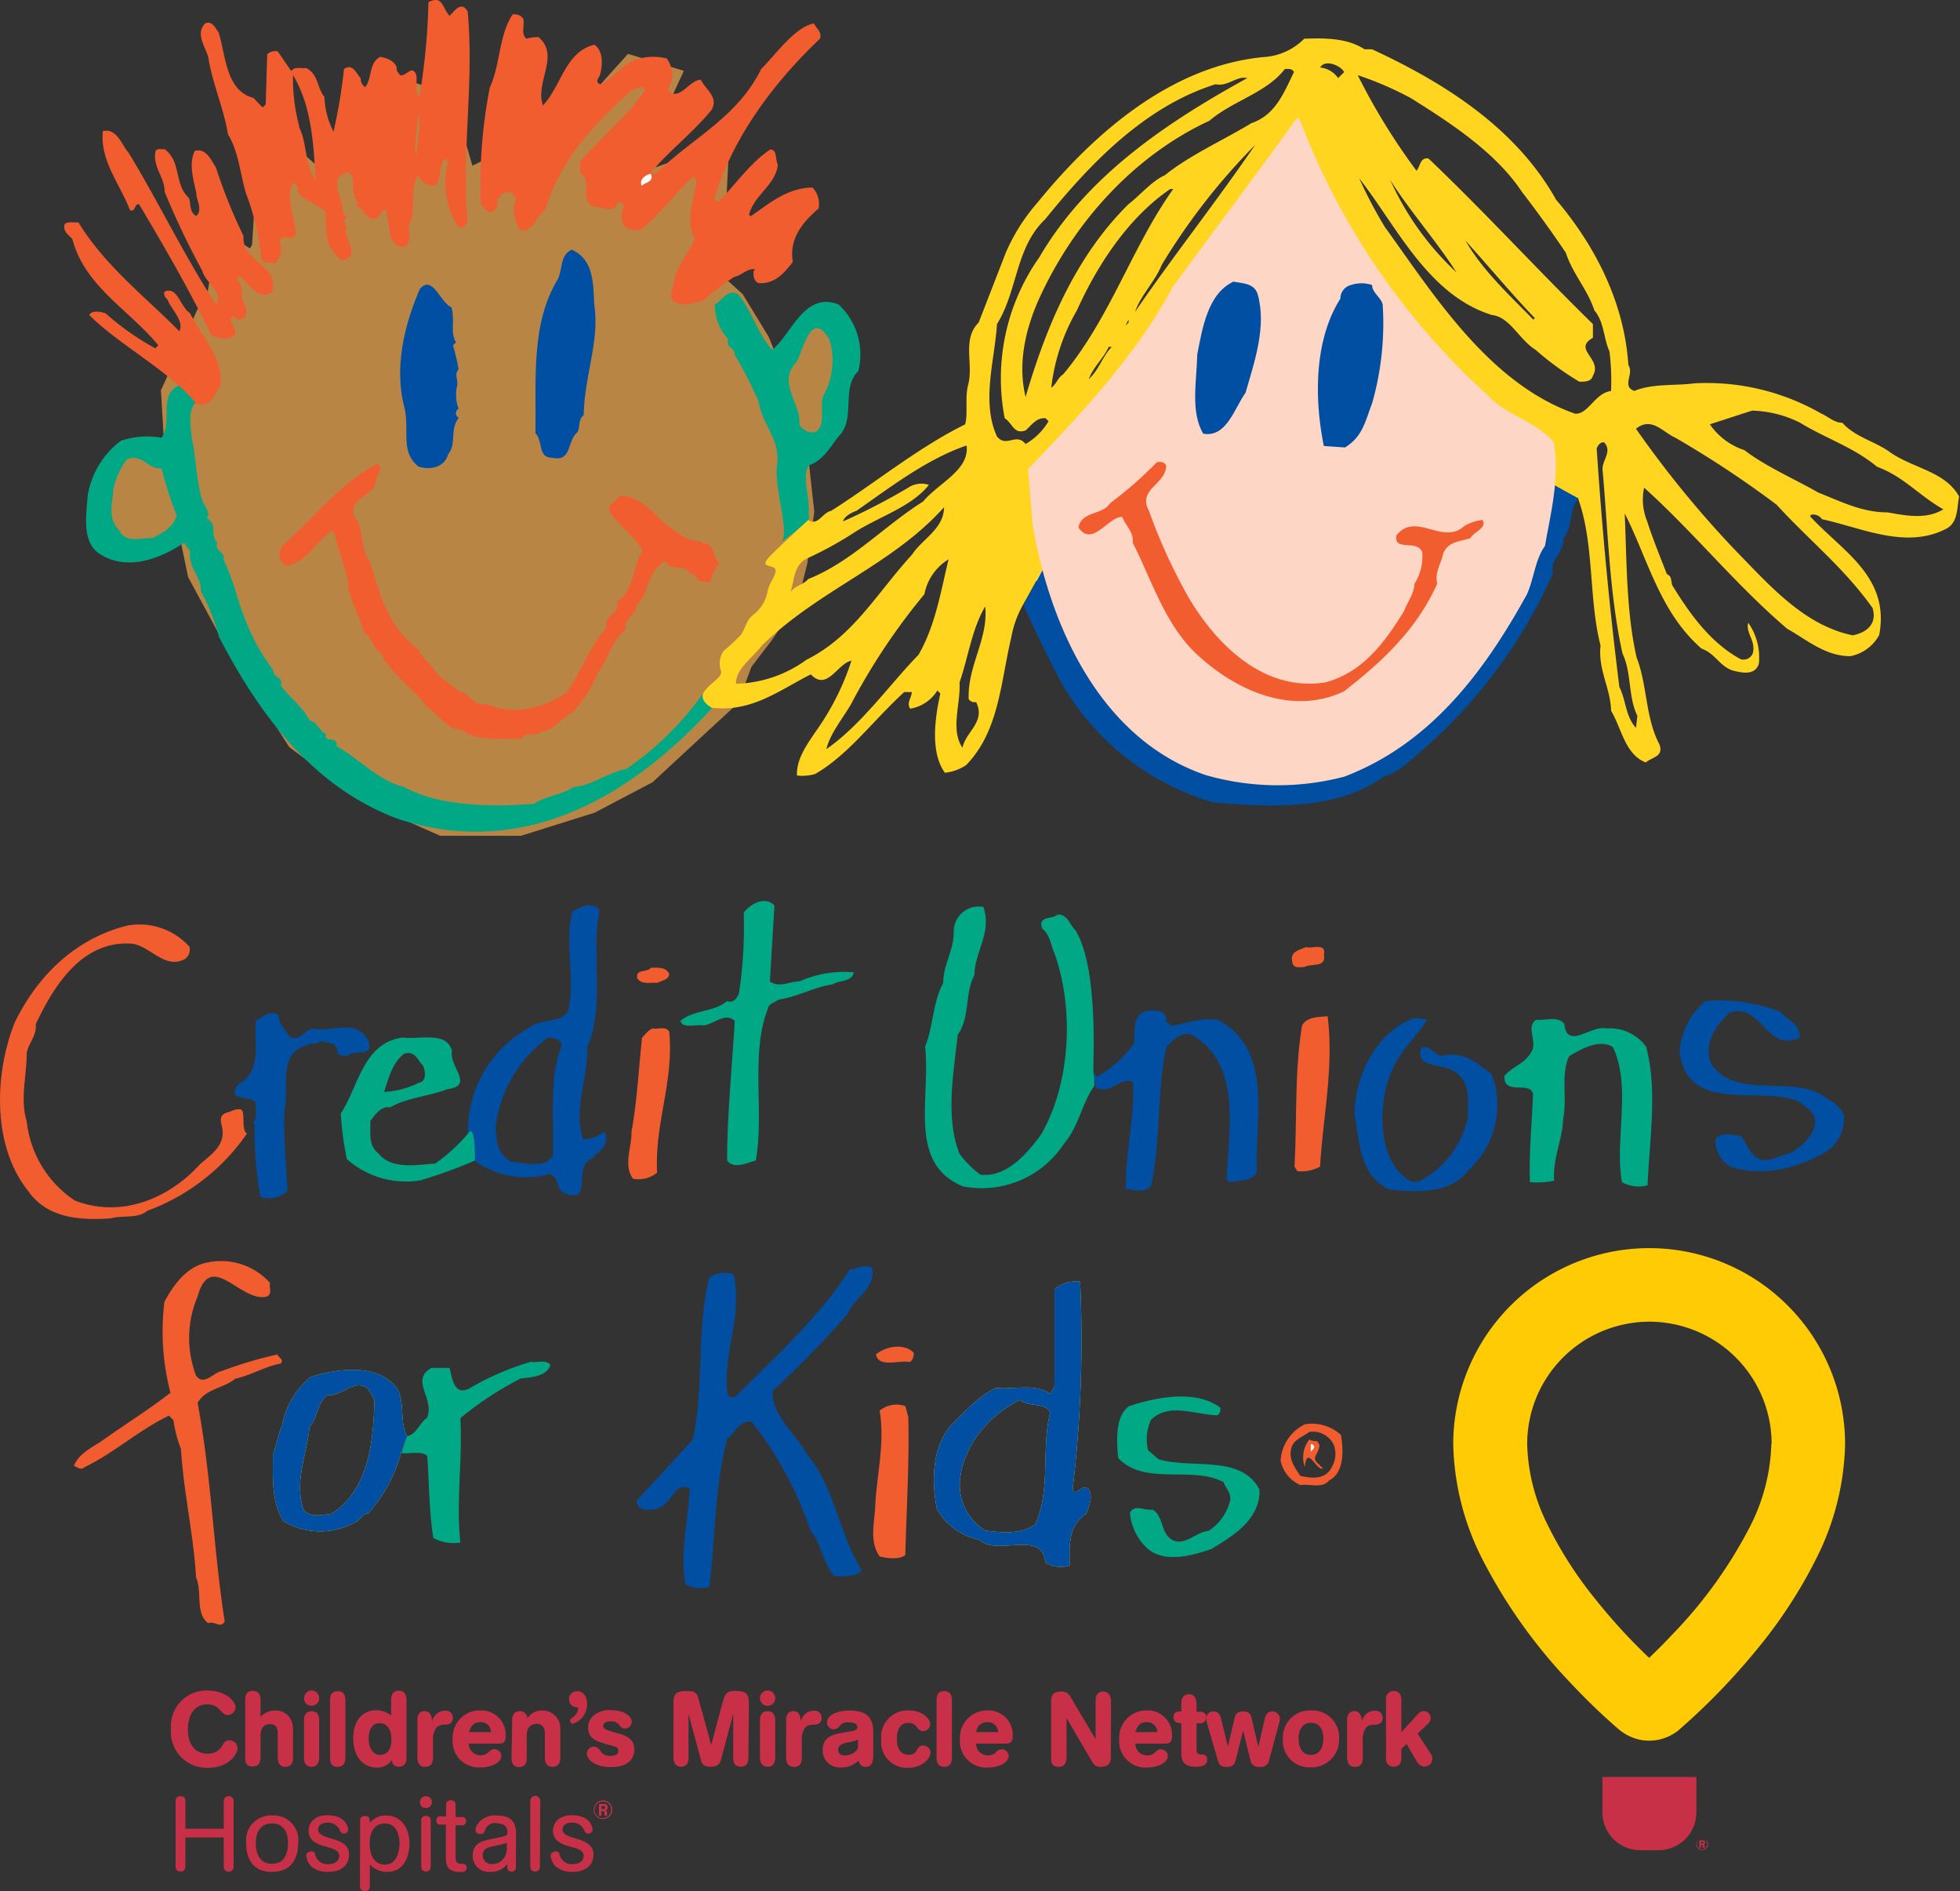 <svg id="Layer_1" data-name="Layer 1" xmlns="http://www.w3.org/2000/svg" viewBox="0 0 197.99 191.04"><rect x="0" y="0" width="197.99" height="191.04" fill="#333333" stroke="none"/><defs><style>.cls-1{fill:#fdd6c5;stroke-width:0.46px;}.cls-1,.cls-7{stroke:#fff;}.cls-1,.cls-11,.cls-12,.cls-13,.cls-15,.cls-17,.cls-2,.cls-3,.cls-4,.cls-6,.cls-7,.cls-8,.cls-9{stroke-miterlimit:3.86;}.cls-2,.cls-9{fill:#b98545;stroke:#b98545;}.cls-2{stroke-width:4.06px;}.cls-12,.cls-16,.cls-3{fill:#00a886;}.cls-17,.cls-3{stroke:#00a886;}.cls-11,.cls-12,.cls-13,.cls-15,.cls-17,.cls-3,.cls-4,.cls-6,.cls-7,.cls-8,.cls-9{stroke-width:0;}.cls-4,.cls-5{fill:#f15d2f;}.cls-4,.cls-6{stroke:#f15d2f;}.cls-11,.cls-15,.cls-17,.cls-6{fill:none;}.cls-7{fill:#fff;}.cls-13,.cls-14,.cls-8{fill:#004fa3;}.cls-15,.cls-8{stroke:#004fa3;}.cls-10{fill:#ffd520;}.cls-11,.cls-12,.cls-13{stroke:#ffd520;}.cls-18{fill:#c73047;}.cls-19{fill:#ffcb05;}</style></defs><title>Credit Union for Kids_CMNH</title><path class="cls-1" d="M159.37,43.42l-9,12.2-4,6L143,66.25l-2.5,3-7,7.42V81.8l3.8,13.51,5.1,7.77,5.82,4.18,5.93,2.4h9.38l6.53-2.4,5.7-4.18s11.63-13.51,12.47-20.57.47-8.48.47-8.48l-1.9-1.68-4.39-3-7.12-7.3L166,48.32l-3.68-7.65-1.66.48Z" transform="translate(-30.4 -29.69)"/><polygon class="cls-2" points="18.31 39.81 18.74 47.05 20.93 57.59 24.85 64.84 30.73 74.06 37.49 79.11 44.9 82.4 52.31 82.4 59.29 80.21 64.73 77.35 70.18 72.3 72.8 69.89 74.11 66.37 76.29 63.52 78.69 60.01 79.56 56.5 80.21 51.67 79.34 43.76 75.85 34.98 73.45 31.03 71.27 29.05 71.27 21.81 71.49 17.2 66.48 18.96 64.08 20.71 61.9 17.86 66.26 8.42 64.08 7.76 53.62 19.39 51.44 17.2 46.43 19.61 44.03 11.27 40.98 10.17 37.71 15.88 33.13 18.3 32.48 19.83 29.21 16.98 27.68 21.81 27.46 25.32 25.94 27.95 23.54 26.42 22.67 31.69 21.58 32.56 19.83 36.51 18.31 39.81"/><path class="cls-3" d="M102.31,101.23c-8.26,9-19.07,15.3-31.67,11.19C62,109.24,56.55,101.8,52.51,94a20,20,0,0,0-1.82-4.6c.07-1.49-1.34-2.42-1.07-4L49,84.51c-2.32,1.58-5.67,2.88-8.37,1.23-2-1.11-1.53-3.91-1.37-6a8.66,8.66,0,0,1,3.34-5.52,8.22,8.22,0,0,1,4.12-.31c1.18-1.61-.42-4.44,1.86-5.32l1.77,1.66c-1.07.62-.66,2.62-.59,3.66.42,1.69.5,4.68,1.07,6.29.15.61.91,1.15.46,1.84,1.18.69.23,1.65,1.06,2.45-.34.92.91,1,.61,1.69,1.06,2.15,1.37,4.06,2.29,6.29A21,21,0,0,0,58,97.39c0,.85,1.06.62.76,1.54.91,1.26,2.24,2.18,2.89,3.52.76.12,1,1.08,1.68,1.39-.27,1,1.21.07,1.06,1.22,2.44,1.38,4.15,3.45,6.85,4.14,3.62,2,9.1,2,13.1,1.69,1.22-.81,2.74-.88,4-1.69,1.79-.15,3.46-1.46,5.33-1.84a30.6,30.6,0,0,0,7.67-7.51Z" transform="translate(-30.4 -29.69)"/><path class="cls-3" d="M109.4,84.39c.67-1.22-.62-4.71-.55-7.39.54-2.88-1.44-4.26-1.82-6.75a40.35,40.35,0,0,0-2.44-4.76c.12-.64-1-.76-.61-1.53a5,5,0,0,1-1.37-3.52c.77-.35,1.18-1.54,2.29-1.08,1.44,1.65,2,4,3.5,5.67,1.94-1.53,3.23-5.94,6.7-4.59a6.87,6.87,0,0,1,2,6.74c-1.79,1.72-.19,4.87-2,6.6-.88,1.15-1.64,2.49-3,2.91-.68,1.15,0,2.88,0,4.3v1.22A33.12,33.12,0,0,1,109.4,84.39Z" transform="translate(-30.4 -29.69)"/><path class="cls-4" d="M83.27,31.6c.12.65-.26,1.54.31,2a3.92,3.92,0,0,1,1.22-.16c2.21,1.88-.39,4.53.45,6.9,1.87-2,2.25-5.41,5.18-6.13.87.53.87,1.95.61,2.91,0,.35-.68.81,0,1.08,1.26-.58,2.21-1.92,3.5-2.46a5.7,5.7,0,0,1,3.2-.15A2.71,2.71,0,0,1,98,38.5c-.07.08-.19.16-.15.31,1.18,1.19,2.1-1,3.35-1.07.35.88,1.87,1.76,1.07,3.06-1.87,2.3-4.27,4.11-6.09,6.29.07.19.3.15.46.15,3.65-3.6,8.22-5.63,10.65-10.58,1.34-1.3,3.39-4.26,5.33-4.6.23.5.84.84.61,1.54-4.53,4.29-8.79,9.88-10.66,16.1,0,.15.08.23.15.31h.31c1.71-1.73,3.16-3.88,5.18-5.22.72,0,.49,1,.76,1.53-.16,2-2.48,3.15-2.9,5.07l.16.15c2-1.38,3.65-2.84,6.24-2.91a2.37,2.37,0,0,1,.61,2.14c-1.6,1.34-3,3.07-2.59,5.37-.84,1.11-1.86,2.3-3.5,2.14-.46-.26-.5-.72-.46-1.22l.15-.15c-.68-.2-1.37.61-2.13.76a29.22,29.22,0,0,0-3.2,2.45c-.68.05-1.71.58-2.59.16-1.06-.38-.3-1.38-.3-2.15.27-1.42,1.52-3,2.13-4.29-1.06-2.11,0-4,.16-6l-.31-.31c-1.83,1.61-3.23,3.72-5.33,5.37-.76.08-1.71,0-1.83-.92-.53-.81.88-1.76-.45-1.84-.57,1.26-1.18.45-2.29.45-1.86-.45-.11-2.64-1.52-3.37V46c2.24-2.54,4.91-4.76,6.55-7.21-.34-.65-.92,0-1.37,0-3.92,3.57-7.16,7-8.68,12-.88.73-1.37,2.45-2.59,2.15a3.73,3.73,0,0,1-.46-3.07c.12-.27-.15-.42-.3-.62-.61-.45-1.26.16-1.52.62.07.54-.08,1.08-.62,1.23-.34.19-.72-.5-1.06-.77a50.94,50.94,0,0,1,.91-11.81c1.07-2.3.88-5.17,2.29-7.36A1.05,1.05,0,0,1,83.27,31.6Z" transform="translate(-30.4 -29.69)"/><path class="cls-5" d="M77.64,30.84c-.68-1.12-1.33,0-1.83.45-.72-.76-.68-2.14-2.13-1.38a65.63,65.63,0,0,1-.91,9.52c-.57-.58-.19-1.23-.31-2.15-.46-1.16-1,.19-1.67,0-.12-.27-.42-.43-.31-.77-.26-.77-1.22-1-1.67-1.08-1.18.62-.8,2.15-1.52,3.07a1.08,1.08,0,0,1-.46-.92c-.46-.49-.8-1.53-1.68-.92A55,55,0,0,1,64.09,43a8.43,8.43,0,0,1-.92-3.52c-.76-.93-.57-2.23-1.82-2.92-.54.08-1.19-.19-1.53.31l-1.37-2a1.22,1.22,0,0,0-1.06.31l-.15,5.06-.31.31L56,39.58c-2.78-.73-2.78-4.22-3.51-6.6-.3-.38-.64-1.26-1.37-.92-1,1,0,2.34.31,3.37.42,2.69,1.56,5.14,2,7.83,1.1,1.8,1.22,4,1.83,6a24.5,24.5,0,0,1,1.52,6.45c.22.88.76.27,1.37.62A2,2,0,0,0,58.6,54c.38-.72,1.42.2,1.68-.77-.12-1.68-1.07-3.75-.3-5.06.38,0,.61.58.45.77.65,1.19,2.29,1.31,2.9,2.3a9.52,9.52,0,0,0,.3,3.22c.49.5.72,1.42,1.52,1.53,1.64-.61.12-2,.15-3.06.42-.39-.64-.88.16-1.22L65,51.08c.15-1.07-.8-2-.46-3.38.23-.38.61-.42.92-.61,1.06.31.34,1.61.76,2.3-.15.46.65.65.15,1.08,1,.38.92,1.64,2.13,1.23.46-.2.31-.89.92-.77l.45,2.76c.31.53.77,1.07,1.37.92.92-.58.31-1.42.46-2.15.84-1.46,0-3.64.91-5.06l.62.76c2.12,1.19,1.25-1.69,2.12-2.45l.31.31a8.46,8.46,0,0,0,.91,6.44c.42.54.73,0,1.07-.31C77,45.13,78.32,37.85,77.64,30.84Zm-17,11.65A18.43,18.43,0,0,1,60,37.28c1.86,3.06,2.09,7,2.28,10.58C61.16,46.44,61.46,44.14,60.59,42.49Zm11.87,3.22c-.42-1.11.12-3.18.15-4.75C73,42.41,72.5,44.14,72.46,45.71Z" transform="translate(-30.4 -29.69)"/><path class="cls-6" d="M77.64,30.84c-.68-1.12-1.33,0-1.83.45-.72-.76-.68-2.14-2.13-1.38a65.63,65.63,0,0,1-.91,9.52c-.57-.58-.19-1.23-.31-2.15-.46-1.16-1,.19-1.67,0-.12-.27-.42-.43-.31-.77-.26-.77-1.22-1-1.67-1.08-1.18.62-.8,2.15-1.52,3.07a1.08,1.08,0,0,1-.46-.92c-.46-.49-.8-1.53-1.68-.92A55,55,0,0,1,64.09,43a8.43,8.43,0,0,1-.92-3.52c-.76-.93-.57-2.23-1.82-2.92-.54.08-1.19-.19-1.53.31l-1.37-2a1.22,1.22,0,0,0-1.06.31l-.15,5.06-.31.31L56,39.58c-2.78-.73-2.78-4.22-3.51-6.6-.3-.38-.64-1.26-1.37-.92-1,1,0,2.34.31,3.37.42,2.69,1.56,5.14,2,7.83,1.1,1.8,1.22,4,1.83,6a24.5,24.5,0,0,1,1.52,6.45c.22.88.76.27,1.37.62A2,2,0,0,0,58.6,54c.38-.72,1.42.2,1.68-.77-.12-1.68-1.07-3.75-.3-5.06.38,0,.61.58.45.77.65,1.19,2.29,1.31,2.9,2.3a9.52,9.52,0,0,0,.3,3.22c.49.5.72,1.42,1.52,1.53,1.64-.61.12-2,.15-3.06.42-.39-.64-.88.16-1.22L65,51.08c.15-1.07-.8-2-.46-3.38.23-.38.61-.42.92-.61,1.06.31.34,1.61.76,2.3-.15.46.65.65.15,1.08,1,.38.92,1.64,2.13,1.23.46-.2.31-.89.92-.77l.45,2.76c.31.53.77,1.07,1.37.92.92-.58.31-1.42.46-2.15.84-1.46,0-3.64.91-5.06l.62.76c2.12,1.19,1.25-1.69,2.12-2.45l.31.31a8.46,8.46,0,0,0,.91,6.44c.42.54.73,0,1.07-.31C77,45.13,78.32,37.85,77.64,30.84Zm-17,11.65A18.43,18.43,0,0,1,60,37.28c1.86,3.06,2.09,7,2.28,10.58C61.16,46.44,61.46,44.14,60.59,42.49Zm11.87,3.22c-.42-1.11.12-3.18.15-4.75C73,42.41,72.5,44.14,72.46,45.71Z" transform="translate(-30.4 -29.69)"/><path class="cls-4" d="M43.38,45.1c3.08,5.06,5.59,10.35,8.83,15.34.91-1.12-1.07-2.19-1.37-3.38a81.83,81.83,0,0,1-3.81-8c0-1.54-1.25-2.5-.91-4.14.22-.28.61-.12.91-.16,1.72,1.26.95,3.57,2.44,4.91.26.61,0,1.41.76,1.84.69-.69,0-1.53,0-2.31-.27-1.33-.8-2.95-.15-4.28,1.18-.28,1.63.95,2.13,1.68A53,53,0,0,0,55,53.53c-.19,2.77,3.65,2.8,2.89,5.68-1.48.91-2.32-.89-3.34-1.69-.27.12-.12.42-.16.61.61.27.31.89.46,1.23-.19.92,1.22,2-.15,2.61-.35.11-.5-.19-.77-.31-.64.65.57,1.08.15,1.84-.6.73-1.52.27-2.28.15C49.54,59,47.11,54.8,44.44,50.31c-.53,0-.3.8-.91.62-1-2.65-3.05-5-2.74-8C42.2,42.6,42.69,44.33,43.38,45.1Z" transform="translate(-30.4 -29.69)"/><path class="cls-7" d="M96.14,47.24c.38.85-.61.85-.92,1.23C94.92,47.78,95.68,47.32,96.14,47.24Z" transform="translate(-30.4 -29.69)"/><path class="cls-8" d="M90.43,60.44c.57,3.71-1,7.16-1.07,11.19-.57.42-.34,1.15-.61,1.69-1.1.88-.53,3.06-2.58,2.61-1.49,0-.88-1.73-1.68-2.46C84.57,68,84,62.39,86.78,57.83c.45-1,.19-2.38,1.37-2.92C90.39,55.91,90.32,58.32,90.43,60.44Z" transform="translate(-30.4 -29.69)"/><path class="cls-8" d="M157.43,59.36c.95,3.3-.31,6.86-1.21,10-1.11,1.53-1.91,4.56-4.27,4.14-1.33-2.19-.65-5.41-.61-8,.53-2.72,1.07-6.13,3.65-7.36C155.91,58.32,157.05,58.28,157.43,59.36Z" transform="translate(-30.4 -29.69)"/><path class="cls-8" d="M170.07,60.44a29.35,29.35,0,0,1-1.07,10c-.68,1.73-.91,3.34-2.74,4.45l-2.13-.15c-1-4.87-.95-10.77,1.67-14.88a1.41,1.41,0,0,1,1.07-1.38,3.37,3.37,0,0,1,2.13,0C169,59.25,169.88,59.7,170.07,60.44Z" transform="translate(-30.4 -29.69)"/><path class="cls-8" d="M76,60.74c.39,1.27-.15,2.53.46,3.53l-.3.3A24.46,24.46,0,0,1,76.73,67c-.5.54,0,1.07-.16,1.69a4,4,0,0,0,.16,2.3.49.49,0,0,0-.16.76l.16.16c-.92,1.19-.19,2.64-1.07,3.68-.34,1.34-1.91,1.61-3,1.22-1.82-1.49-.91-3.49-1.37-5.82-1.1-4-.11-8.36,1.53-12.12C74.1,57.4,74.86,60.24,76,60.74Z" transform="translate(-30.4 -29.69)"/><path class="cls-9" d="M114.19,64a7.27,7.27,0,0,1-.46,5.37c-.72,1.07.19,2.84-.76,3.83-.68.46-1.49-.11-1.83-.61.27-2.07-2.32-4.25-.3-6.29C111.52,65.19,112.32,60.78,114.19,64Z" transform="translate(-30.4 -29.69)"/><path class="cls-9" d="M46.73,77a34.53,34.53,0,0,0,1.52,4.75c-.34,1.23-1.41,1.76-2.44,2.3-1.25-.07-2.7.58-3.35-.77-1.29-1.3-.65-2.83-.61-4.14a7.64,7.64,0,0,1,1.38-3.06C44.79,75.46,45.36,77.15,46.73,77Z" transform="translate(-30.4 -29.69)"/><path class="cls-4" d="M148.14,77.15c-.38,1.58-2.78,2.11-1.68,4.14a55.91,55.91,0,0,0,4,8.74c2.78,4.72,7.57,9.59,13.85,8.59,3.85-1.07,6-4.1,7.92-7.2.34-.93,1-1.7,1.06-2.77a5.1,5.1,0,0,0,.77-3.22c-.57-1.27-2.93,0-2.59-1.68,2-2.42,4.64,1.07,6.85-.92a4.67,4.67,0,0,1,1.83-.62c.49.81-.76,1.11-1.22,1.84-1,.35-2.24.31-2.74,1.54-.19,1-.88,1.84-.61,3.06-2.05,4.6-5.52,7.86-9.44,10.89-5.4,2.53-11.15-.27-14.92-3.83-3.16-3-4.46-7.4-6.4-11.2.12-1.07-.72-1.72-1.06-2.61-1.45,0-3,3.11-4.42,1.08.3-1.69,2.44-1.23,3.2-2.46a39.64,39.64,0,0,0,4.72-4.14C147.76,76.27,148.41,76.46,148.14,77.15Z" transform="translate(-30.4 -29.69)"/><path class="cls-4" d="M68.35,78.53c-.5,1.34-2.82,1.58-2.13,3.37,1,1.31.57,3.49,1.52,4.46,1.07,3.44,1.87,6.63,4.87,8.89.46,1,1.41,1.53,2,2.61.73.57,1.34,1,2.14,1.68,1,0,1.52,1.69,2.74,1.23,2.78,1.27,5.78.42,8.07-1.07,1.6-2.12,2.28-4.6,4.11-6.6-.38-1.27,1.45-1.34,1.06-2.61,1.75-1.22,1.56-3.53,2.59-5.21-.76-1.38-2.2-2.3-3.19-3.68-.69-1,.6-1.23.91-1.84,1.71,0,3.12,1.38,4.26,2.61,1.22.84,2.29,2,3.81,2,.19.12.46.46.61.15.84.46.76,1.5,1.37,2.15-.65.34-.61,1.27-1.07,1.84l-1.06-.15c0-.31-.42-.5-.61-.77l-.16.15c-.68-1.3-1.86-.15-2.58-1.37-1.91,1-1.56,3.25-2.9,4.44,0,1-1.48,1.5-1.06,2.45-1.52,1.12-1.75,3-2.9,4.45a11.93,11.93,0,0,1-2.58,4c-1.14.57-2,1.92-3.05,1.84-.5.69-1.56-.12-2,.77-1.75-.08-4.64.34-6.09-.92-1.48,0-2.32-1.54-3.5-2.3-1.41-1.92-3.69-3.34-4.72-5.53-.77-.45-.77-1.3-1.37-1.84l-.15.16c-.54-1.73-1.26-3.22-1.68-4.6,0-1.88-1.14-3.88-1.37-5.68l-.3-.31c-1.49.92-2.56,3.23-4.57,3.53-.88-.27-.88-1.38-.46-2,3.58-3.15,5.71-6.21,9.59-8.29C69.26,77.07,68.24,77.76,68.35,78.53Z" transform="translate(-30.4 -29.69)"/><path class="cls-10" d="M221.24,75.31c-1.53-1.07-3.47-1.49-4.73-2.91-.83,0-1.52-.69-2.13-.93a23.26,23.26,0,0,0-12.79-3.06c-2,.27-4.26,0-6.09.77-1.33-.46,0-1.73-.61-2.61-.41-6.4-3.43-12.16-7.31-16.72C183.51,42.57,176.2,38,169,34.67h-.76c-1.71-1.12-3.88-1.15-6.09-1.07a6.3,6.3,0,0,1-3.81,1.83c-9.55.77-17.47,7.75-23.14,14.73a19.19,19.19,0,0,0-3.2,5.06c-.91,2.34-1.83,4.72-2.74,7.05-1.71,1.73-.5,4.11-1.06,6.29-.35,1.23,0,3-.31,4-4.76,2.34-9.32,6.09-13.55,8.74-.84.16-1.33,1.57-2.29.92,0,0-3,2.72-4,3.8s.54.67.68,1.21-.68,1.35-.81,2.29a3.8,3.8,0,0,1-1.47,2.3c-.67.54-.81,1.48-1.21,2a19.75,19.75,0,0,1-1.74,1.62,2.19,2.19,0,0,0-.27,2c.14.68-.8,1-1.61,2s.68,1.74.68,1.74c4,.5,6.89-1.8,10-3.37,1.67,1.76,2.7-1.12,4.11-1.38a26,26,0,0,1-3.5,7c-.88,1.3-2.1,2.91-2,4.6a4.81,4.81,0,0,0,1.83-.15c3.42-2,5.71-5.26,9-8.28h.76c0,.57-.57,1.11-.15,1.68a4,4,0,0,0,2.74-1.84l.3.31c-.53,2.38-1.06,5.9.46,8a4.8,4.8,0,0,0,2.13-.76c3.35-3.42,3.5-8.4,4.57-12.89a10.47,10.47,0,0,1,1.22-3.37l1.93-3.48c-.42-1.55-.76-3.12-1-4.65l-.45-5.52c5.25-5.48,10.92-11.46,14.61-18.4,3.92-5.37,8.57-11.51,12.49-17h.31a72.14,72.14,0,0,0,19,27.92c1.79,2,4.72,2.53,6.7,4.75a16.38,16.38,0,0,1,.08,4.47l2.36,1.2c1.67,4.57,1.06,10.13,2.28,14.88-.27,2.45,1,4.26,1.07,6.6,1.06,1.76,1.4,4.41,3.5,5.21.61-.54,1.86-.58,1.37-1.84-1.41-2.65-1.22-6-2.29-8.74-1.06-4.56-1-9.81-1.21-14.57,2.32,4.52,3.5,9.93,7.76,13.65,1.53.54,1.87,2,3.51,2.3.84.19,1.94.31,2.28-.77a6.08,6.08,0,0,0-1.07-4.14c-.3,1,.8,1.84.46,3.07a1,1,0,0,1-1.22.61c-3-1.61-5.1-4.52-6.85-7.36-.27-.38,0-1-.61-1.23-.68-1.76-1.41-3.53-2-5.36a5.79,5.79,0,0,1-.3-3.38c5.14,4.64,9.25,9.82,14.46,14.26,1.94,1.08,3.89,2.8,6.4,2.76a4.23,4.23,0,0,0,2.89-2.14c1.11-5.91-3.77-8.48-7-12l.15-.15a1.07,1.07,0,0,1,1.07.46c4,.85,8.52,3.11,12.63.92,1.11-.65,1-2.07,1.22-3.22C226.87,77.26,223.56,77,221.24,75.31Zm-109.34,21a12.58,12.58,0,0,1-7.16,2.45c0-1.53,1.6-2.52,2.59-3.83,5.83-5.71,13.17-8.13,18.43-14,0,2.18-2.25,3.25-3.2,4.75C118.9,89.69,116.62,93.94,111.9,96.32Zm11.27-.46c-2.82,2.88-5.75,7.06-9.29,9.51.34-1.49,1.64-3.11,2.44-4.45a64.19,64.19,0,0,1,7.46-11.2,5.29,5.29,0,0,1,2.44-3.52C125.42,89.5,124.88,92.91,123.17,95.86Zm.46-15.49c-4,2.53-7.24,6.1-11.58,7.82-.53.62-1.44.69-1.82,1.38.42-1.07.26-2.87,1.82-3.52a36.47,36.47,0,0,0,4.72-2.61c2.48-1.57,5.75-2.57,7.46-4.76a2.42,2.42,0,0,0-2.13.31,64.23,64.23,0,0,1-6.54,3.38c.11-.5.83-.88,1.37-1.08,3.46-2.41,7.08-5.21,11.11-6.59C128.35,77.19,125.23,78.45,123.63,80.37ZM129,100.61c1,2-1.06,3-1.37,4.61-1.25-1.77-.18-4.41-.3-6.6.88-2.53,1.22-5.33,2.59-7.67.34,3.3-1.79,5.94-1.67,9.36A.72.72,0,0,0,129,100.61Zm5-26.07c-.95-1.19-1.94.42-2.89-.76-1.6-3.49-.23-7.67,0-11.35,2.09-3.34,1.86-7.75,4.87-10.59,4.61-5.71,10.13-11.42,17.21-13.64,1.25.27,2.13-.88,3.2-.62-8,4.41-16.18,9.82-21,18.1a21.18,21.18,0,0,0-3.5,16.26c.8.5.91,1.68,2.13,1.22.61-.57,1.1-1.3,2-1.22l.3.3A6.44,6.44,0,0,1,134,74.54Zm2.59-5.67a20.18,20.18,0,0,1,2.59-7.82c2.09-4.64,5.25-9.43,9.44-12.27h.3c-4.15,5.79-6.35,13-11.11,18.71C137.22,67.87,137.14,68.48,136.57,68.87Zm3.81-.92c.49-1.27,1.44-2,2-3.22h.3C141.75,65.72,141.44,67,140.38,68Zm4-5.68-.3.31.3-.61Zm.61-.91c.46-1.66,2.06-3.19,2.74-4.91a64.79,64.79,0,0,1,9.44-12.12C153.17,50.2,148.71,55.83,144.94,61.36Zm11.73-19.18c-2.89,1.73-6.28,3.26-8.68,5.22-1.26.53-2.63,2.14-3.66,2.91C139,55.64,136.07,62.74,134,69.79c-.87-3.6.11-7.25,1.53-10.28,3.38-7.24,9.24-14,17.05-17.63,2.32-2,5.75-2.8,7.61-5.22.34,0,.73-.07.92.31C160.06,39.12,159.22,41.38,156.67,42.18Zm8.83-4.6a2.5,2.5,0,0,0-1.82-1.07c.52-.88,2.09-.19,2.43.46Zm23.91,33.89c-8.68-3.06-14.24-12-19.19-18.85a45.38,45.38,0,0,1-2.59-4.92c3.81,4.87,6.93,11.78,13.4,13.81,1.83.19,2.75,2.49,4.42,3.52a29.76,29.76,0,0,0,4.42,3.22c.57,0,1.21,0,1.37-.61,1-1.72-2.1-2.64,0-3.83V62.43c-5.68-5.56-10.89-11.28-16.6-16.72-.84-.19-.84.81-1.22,1.23a64.27,64.27,0,0,1-5.94-9.66,34.29,34.29,0,0,1,5.33,2.3c4.23,2.64,8.64,5.55,11.27,9.51,1.48,1.91,3.16,4.25,4.42,6.13.72,2.18,2.16,3.64,2.89,5.83,1,1.18.91,2.79,1.52,4.14a23.69,23.69,0,0,1,.16,4C191.46,69.4,190.82,71.67,189.41,71.47ZM170.83,47.86c1.87,3,4.72,6.24,6.7,9.35A29.07,29.07,0,0,1,170.83,47.86ZM178.44,54c2.59,2.88,4.65,5.37,7,7.82l-.15.16C182.78,59.4,180.16,57,178.44,54Zm17.36,48-.14,1.22c-1.07-1.18-1-2.79-1.68-4.13-1-8-1.75-16-2.29-24.09.08-.26.38-.72.77-.61.87,1-.35,1.84-.16,2.92.53,6,.69,12.53,2,18.4C195.23,97.63,194.85,100.08,195.8,102Zm23.76-10.89c.49,1.68-.68,2.49-2,2.76-4.91-1-8.45-5.1-11.72-8.44A104.31,104.31,0,0,1,195.66,73c1.59-1.26,2.69.34,4,.92a102.28,102.28,0,0,1,10.2,6.75C213.32,84.44,216.63,87,219.56,91.11Zm1.52-9.66c-2.62,0-4.75-1.12-7-2-2.48-1.42-5.33-2.64-7.47-4.29a6.79,6.79,0,0,1-3.49-2.61l4.26-1.38a11.43,11.43,0,0,1,4.87,1.23c2.55,1.57,5.37,2.45,7.76,4.44,2.71,1,4.19,2.88,6.7,4.3C225,82.18,223,81.79,221.08,81.45Z" transform="translate(-30.4 -29.69)"/><path class="cls-11" d="M221.24,75.31c-1.53-1.07-3.47-1.49-4.73-2.91-.83,0-1.52-.69-2.13-.93a23.26,23.26,0,0,0-12.79-3.06c-2,.27-4.26,0-6.09.77-1.33-.46,0-1.73-.61-2.61-.41-6.4-3.43-12.16-7.31-16.72C183.51,42.57,176.2,38,169,34.67h-.76c-1.71-1.12-3.88-1.15-6.09-1.07a6.3,6.3,0,0,1-3.81,1.83c-9.55.77-17.47,7.75-23.14,14.73a19.19,19.19,0,0,0-3.2,5.06c-.91,2.34-1.83,4.72-2.74,7.05-1.71,1.73-.5,4.11-1.06,6.29-.35,1.23,0,3-.31,4-4.76,2.34-9.32,6.09-13.55,8.74-.84.16-1.33,1.57-2.29.92,0,0-3,2.72-4,3.8s.54.67.68,1.21-.68,1.35-.81,2.29a3.8,3.8,0,0,1-1.47,2.3c-.67.54-.81,1.48-1.21,2a19.75,19.75,0,0,1-1.74,1.62,2.19,2.19,0,0,0-.27,2c.14.68-.8,1-1.61,2s.68,1.74.68,1.74c4,.5,6.89-1.8,10-3.37,1.67,1.76,2.7-1.12,4.11-1.38a26,26,0,0,1-3.5,7c-.88,1.3-2.1,2.91-2,4.6a4.81,4.81,0,0,0,1.83-.15c3.42-2,5.71-5.26,9-8.28h.76c0,.57-.57,1.11-.15,1.68a4,4,0,0,0,2.74-1.84l.3.31c-.53,2.38-1.06,5.9.46,8a4.8,4.8,0,0,0,2.13-.76c3.35-3.42,3.5-8.4,4.57-12.89a10.47,10.47,0,0,1,1.22-3.37l1.93-3.48c-.42-1.55-.76-3.12-1-4.65l-.45-5.52c5.25-5.48,10.92-11.46,14.61-18.4,3.92-5.37,8.57-11.51,12.49-17h.31a72.14,72.14,0,0,0,19,27.92c1.79,2,4.72,2.53,6.7,4.75a16.38,16.38,0,0,1,.08,4.47l2.36,1.2c1.67,4.57,1.06,10.13,2.28,14.88-.27,2.45,1,4.26,1.07,6.6,1.06,1.76,1.4,4.41,3.5,5.21.61-.54,1.86-.58,1.37-1.84-1.41-2.65-1.22-6-2.29-8.74-1.06-4.56-1-9.81-1.21-14.57,2.32,4.52,3.5,9.93,7.76,13.65,1.53.54,1.87,2,3.51,2.3.84.19,1.94.31,2.28-.77a6.08,6.08,0,0,0-1.07-4.14c-.3,1,.8,1.84.46,3.07a1,1,0,0,1-1.22.61c-3-1.61-5.1-4.52-6.85-7.36-.27-.38,0-1-.61-1.23-.68-1.76-1.41-3.53-2-5.36a5.79,5.79,0,0,1-.3-3.38c5.14,4.64,9.25,9.82,14.46,14.26,1.94,1.08,3.89,2.8,6.4,2.76a4.23,4.23,0,0,0,2.89-2.14c1.11-5.91-3.77-8.48-7-12l.15-.15a1.07,1.07,0,0,1,1.07.46c4,.85,8.52,3.11,12.63.92,1.11-.65,1-2.07,1.22-3.22C226.87,77.26,223.56,77,221.24,75.31Zm-109.34,21a12.58,12.58,0,0,1-7.16,2.45c0-1.53,1.6-2.52,2.59-3.83,5.83-5.71,13.17-8.13,18.43-14,0,2.18-2.25,3.25-3.2,4.75C118.9,89.69,116.62,93.94,111.9,96.32Zm11.27-.46c-2.82,2.88-5.75,7.06-9.29,9.51.34-1.49,1.64-3.11,2.44-4.45a64.19,64.19,0,0,1,7.46-11.2,5.29,5.29,0,0,1,2.44-3.52C125.42,89.5,124.88,92.91,123.17,95.86Zm.46-15.49c-4,2.53-7.24,6.1-11.58,7.82-.53.62-1.44.69-1.82,1.38.42-1.07.26-2.87,1.82-3.52a36.47,36.47,0,0,0,4.72-2.61c2.48-1.57,5.75-2.57,7.46-4.76a2.42,2.42,0,0,0-2.13.31,64.23,64.23,0,0,1-6.54,3.38c.11-.5.83-.88,1.37-1.08,3.46-2.41,7.08-5.21,11.11-6.59C128.35,77.19,125.23,78.45,123.63,80.37ZM129,100.61c1,2-1.06,3-1.37,4.61-1.25-1.77-.18-4.41-.3-6.6.88-2.53,1.22-5.33,2.59-7.67.34,3.3-1.79,5.94-1.67,9.36A.72.72,0,0,0,129,100.61Zm5-26.07c-.95-1.19-1.94.42-2.89-.76-1.6-3.49-.23-7.67,0-11.35,2.09-3.34,1.86-7.75,4.87-10.59,4.61-5.71,10.13-11.42,17.21-13.64,1.25.27,2.13-.88,3.2-.62-8,4.41-16.18,9.82-21,18.1a21.18,21.18,0,0,0-3.5,16.26c.8.5.91,1.68,2.13,1.22.61-.57,1.1-1.3,2-1.22l.3.3A6.44,6.44,0,0,1,134,74.54Zm2.59-5.67a20.18,20.18,0,0,1,2.59-7.82c2.09-4.64,5.25-9.43,9.44-12.27h.3c-4.15,5.79-6.35,13-11.11,18.71C137.22,67.87,137.14,68.48,136.57,68.87Zm3.81-.92c.49-1.27,1.44-2,2-3.22h.3C141.75,65.72,141.44,67,140.38,68Zm4-5.68-.3.31.3-.61Zm.61-.91c.46-1.66,2.06-3.19,2.74-4.91a64.79,64.79,0,0,1,9.44-12.12C153.17,50.2,148.71,55.83,144.94,61.36Zm11.73-19.18c-2.89,1.73-6.28,3.26-8.68,5.22-1.26.53-2.63,2.14-3.66,2.91C139,55.64,136.07,62.74,134,69.79c-.87-3.6.11-7.25,1.53-10.28,3.38-7.24,9.24-14,17.05-17.63,2.32-2,5.75-2.8,7.61-5.22.34,0,.73-.07.92.31C160.06,39.12,159.22,41.38,156.67,42.18Zm8.83-4.6a2.5,2.5,0,0,0-1.82-1.07c.52-.88,2.09-.19,2.43.46Zm23.91,33.89c-8.68-3.06-14.24-12-19.19-18.85a45.38,45.38,0,0,1-2.59-4.92c3.81,4.87,6.93,11.78,13.4,13.81,1.83.19,2.75,2.49,4.42,3.52a29.76,29.76,0,0,0,4.42,3.22c.57,0,1.21,0,1.37-.61,1-1.72-2.1-2.64,0-3.83V62.43c-5.68-5.56-10.89-11.28-16.6-16.72-.84-.19-.84.81-1.22,1.23a64.27,64.27,0,0,1-5.94-9.66,34.29,34.29,0,0,1,5.33,2.3c4.23,2.64,8.64,5.55,11.27,9.51,1.48,1.91,3.16,4.25,4.42,6.13.72,2.18,2.16,3.64,2.89,5.83,1,1.18.91,2.79,1.52,4.14a23.69,23.69,0,0,1,.16,4C191.46,69.4,190.82,71.67,189.41,71.47ZM170.83,47.86c1.87,3,4.72,6.24,6.7,9.35A29.07,29.07,0,0,1,170.83,47.86ZM178.44,54c2.59,2.88,4.65,5.37,7,7.82l-.15.16C182.78,59.4,180.16,57,178.44,54Zm17.36,48-.14,1.22c-1.07-1.18-1-2.79-1.68-4.13-1-8-1.75-16-2.29-24.09.08-.26.38-.72.77-.61.87,1-.35,1.84-.16,2.92.53,6,.69,12.53,2,18.4C195.23,97.63,194.85,100.08,195.8,102Zm23.76-10.89c.49,1.68-.68,2.49-2,2.76-4.91-1-8.45-5.1-11.72-8.44A104.31,104.31,0,0,1,195.66,73c1.59-1.26,2.69.34,4,.92a102.28,102.28,0,0,1,10.2,6.75C213.32,84.44,216.63,87,219.56,91.11Zm1.52-9.66c-2.62,0-4.75-1.12-7-2-2.48-1.42-5.33-2.64-7.47-4.29a6.79,6.79,0,0,1-3.49-2.61l4.26-1.38a11.43,11.43,0,0,1,4.87,1.23c2.55,1.57,5.37,2.45,7.76,4.44,2.71,1,4.19,2.88,6.7,4.3C225,82.18,223,81.79,221.08,81.45Z" transform="translate(-30.4 -29.69)"/><path class="cls-12" d="M108.63,121.16l-.46,7.66c.91.7,2,0,3,0a11.11,11.11,0,0,1,5.48-.91c-.19,1-1.45.76-2.14,1.22-1.9.27-3.57,1.27-5.48,1.54-.34.3-1,.38-1.06.92-1.79,4.52-.35,10.42-1.22,15.33-.88.23-2.25.92-2.9,0,0-4.6.5-9.39.77-14.11-1-.92-2.1.38-3.2.47-.76-.16-2.06.38-2.28-.47,1.36-1.15,3.34-.84,4.71-2,.65.31,1.15-.46,1.22-.92a45.32,45.32,0,0,0,.46-8C106.19,121,107.67,120.16,108.63,121.16Z" transform="translate(-30.4 -29.69)"/><path class="cls-4" d="M164.14,126.17c.25,1.32-1.36.81-2,1.21-.61,0-1.16.16-1.21-.6-.25-1,.86-1.17,1.41-1.42C163,125.56,164.39,124.85,164.14,126.17Z" transform="translate(-30.4 -29.69)"/><path class="cls-4" d="M98,128.06c0,.61-.8.69-1.22.92-.69-.08-1.52.23-2-.46-.23-1,1-.54,1.37-1.08C96.82,127.48,97.59,127.29,98,128.06Z" transform="translate(-30.4 -29.69)"/><path class="cls-8" d="M210.2,131.89c.72.73,2.12,1.34,2,2.61-3.35,1.65-4-3.8-7.15-2.46-1.3,1.27-2.59,3-1.83,5.07,2.36,3.56,7.57,1.34,11,3.06,1,.66,2,1.08,2.44,2.15a4,4,0,0,1-2,3.84c-2.71,1.53-6.24,2.45-9.44,1.38a3,3,0,0,1-1.53-2.77c.58-.8,1.83-.42,2.6-.3.53.69.9,1.92,1.82,2.3s2.14-.42,3.2-.61c1.1-.69,2.44-1.81,2.44-3.22,0-1-1-1.39-1.68-2-4-1.61-11.3,1.34-12-5.06a7.38,7.38,0,0,1,2.59-5.06A16.56,16.56,0,0,1,210.2,131.89Z" transform="translate(-30.4 -29.69)"/><path class="cls-4" d="M164.51,132.35c.65,5.26-.5,10.32-.76,15.19a4,4,0,0,1-2.29.46l-.3-.46c.27-4.76,0-9.71.77-14.26C162.42,132.39,163.56,132.43,164.51,132.35Z" transform="translate(-30.4 -29.69)"/><path class="cls-13" d="M174.56,132.66c-1,1.77-2.63,3-3.5,5.06-1.33,2.84-1.52,7.51.46,10.12.68.69,1.41,1.65,2.43,1.08a9.48,9.48,0,0,0,4.72-6.29c0-1.69.31-3.53-1.22-4.6-1.06-1-4.15-.27-3.5-2.46.84-.49,1.33.77,2.13.77,2.13-.53,3.54.77,5,1.84a8.86,8.86,0,0,1-2.29,9.66c-1.82,2.46-5.17,2.31-8.07,2-3-1.41-3-4.82-3.5-7.66.08-4,2.32-8.36,6.09-9.66Z" transform="translate(-30.4 -29.69)"/><path class="cls-3" d="M188.42,133.12c.26,2.69,2.74.07,4.26.46a4.53,4.53,0,0,1,4,1.84c1.18,4.37.34,9.39.15,14a3.42,3.42,0,0,1-2.59-.31c-.76-4.37,1-9.59-.91-13.65-1.37-.84-3.12.15-4.42.92-.87,1.8-.19,4.29-.6,6.29-.08,2.18-1.07,4-.92,6.29a8.91,8.91,0,0,1-2.44.15c-.11-2.88.19-5.94.31-8.9-.27-1.38-3,.2-2.89-1.83.83-1,2-1.16,2.74-2.46.61-1.07-.61-2.45.45-3.22C186.48,132.81,187.73,132.27,188.42,133.12Z" transform="translate(-30.4 -29.69)"/><path class="cls-4" d="M98,133.88c.49,5.14-1.49,9.25-1.22,14.27a3,3,0,0,1-2.44.61c-1-1.38-.11-3.18-.15-4.75.57-3.07.72-6.33,1.07-9.51.34-.31.53-.69,1.06-.92C96.86,133.7,97.59,133.31,98,133.88Z" transform="translate(-30.4 -29.69)"/><path class="cls-14" d="M91.42,144a3.16,3.16,0,0,1-2.13.76c-1-3.22.53-6.13.45-9.35,1.79-4,.35-9.39,1.22-13.8-.76-.92-2-.27-2.74.15-.84,3.3.38,7-.46,10.12-.91,1.27-2.81.65-4,1.69a11.88,11.88,0,0,0-6.09,10.58l.61,2.76a8.89,8.89,0,0,0,7.62,1.38c1,.27.61,1.34,1.37,1.85,3.19,1.49.91-2.69,2.89-3.38C90.88,146,92.14,145.31,91.42,144Zm-5.18,2.45c-.76,1.34-2.82.65-4.11.62-1.52-.77-1.56-2-1.67-3.53a13.14,13.14,0,0,1,5.32-9.05c.54.08,1.22.12,1.37.77C85.82,138.56,86.39,142.85,86.24,146.46Z" transform="translate(-30.4 -29.69)"/><path class="cls-15" d="M91.42,144a3.16,3.16,0,0,1-2.13.76c-1-3.22.53-6.13.45-9.35,1.79-4,.35-9.39,1.22-13.8-.76-.92-2-.27-2.74.15-.84,3.3.38,7-.46,10.12-.91,1.27-2.81.65-4,1.69a11.88,11.88,0,0,0-6.09,10.58l.61,2.76a8.89,8.89,0,0,0,7.62,1.38c1,.27.61,1.34,1.37,1.85,3.19,1.49.91-2.69,2.89-3.38C90.88,146,92.14,145.31,91.42,144Zm-5.18,2.45c-.76,1.34-2.82.65-4.11.62-1.52-.77-1.56-2-1.67-3.53a13.14,13.14,0,0,1,5.32-9.05c.54.08,1.22.12,1.37.77C85.82,138.56,86.39,142.85,86.24,146.46Z" transform="translate(-30.4 -29.69)"/><path class="cls-16" d="M77.71,144.16a17.42,17.42,0,0,1-3.35,3.07c-1.94.12-4.41.65-5.78-1.07-1-.81-.73-2.08-.77-3.22.46-.62,1.07-1.54,2-1.39,1.75-1,3.93-1.11,5.79-1.84,2.78-.34.12-2.33.46-3.83-.5-2.07-3.28-1.15-5-1.38-4,.54-4.45,5-6.24,7.67a33.84,33.84,0,0,0,.61,4.6,9,9,0,0,0,7.46,2.15,48.5,48.5,0,0,0,5.48-2S78.45,143.07,77.71,144.16Zm-6.55-8c1.15-.42,1.41.61,2,1.22.19.5.38,1.54-.46,1.69a8.82,8.82,0,0,1-3.5.92C69.64,138.68,70,137.11,71.16,136.19Z" transform="translate(-30.4 -29.69)"/><path class="cls-17" d="M77.71,144.16a17.42,17.42,0,0,1-3.35,3.07c-1.94.12-4.41.65-5.78-1.07-1-.81-.73-2.08-.77-3.22.46-.62,1.07-1.54,2-1.39,1.75-1,3.93-1.11,5.79-1.84,2.78-.34.12-2.33.46-3.83-.5-2.07-3.28-1.15-5-1.38-4,.54-4.45,5-6.24,7.67a33.84,33.84,0,0,0,.61,4.6,9,9,0,0,0,7.46,2.15,48.5,48.5,0,0,0,5.48-2S78.45,143.07,77.71,144.16Zm-6.55-8c1.15-.42,1.41.61,2,1.22.19.5.38,1.54-.46,1.69a8.82,8.82,0,0,1-3.5.92C69.64,138.68,70,137.11,71.16,136.19Z" transform="translate(-30.4 -29.69)"/><path class="cls-4" d="M50.25,70.51c-2.44-3.15-8.13-6.2-10.83-9,.23-.5,1.22-.35,1.67-.15a27.18,27.18,0,0,0,5,3.52l.3-.31c-3-3.64-7.42-5.94-8.68-10.73-.42-.46-1-.81-.76-1.54.38-.26.92-.11,1.37-.15,2.67,4.37,6.66,7.44,10.2,11,.5-1.07-.8-2.14-1.21-3.22a.75.75,0,0,1-.31-.76c1.33-.65,1.57,1.49,2.59,2.15,1.22,2.37,3.47,4.63,3.05,7.36C52.06,69.37,51.88,70.89,50.25,70.51Z" transform="translate(-30.4 -29.69)"/><path class="cls-4" d="M55.35,144.19A21,21,0,0,1,45.28,152c-1,.84-2.48.42-3.66.76-3.08.23-6.47,0-8.37-2.76-3.65-4.52-3.43-11.81-1.37-17,2.28-4.72,6.13-8.52,11.42-9.82a6.79,6.79,0,0,1,6.24,2.15,1.17,1.17,0,0,1-.45,1.23c-2,1.11-3.47-1.27-5.33-1.54-5.07-.38-7.92,4.26-9.75,8.13.12,1.15-.72,1.88-.91,2.91,0,2.31-.69,4.68,0,6.91a11,11,0,0,0,4.87,8c4.68,1.8,9.48-.19,12.64-3.68,1-.88,2.4-1.76,2.28-3.38-.07-.72-.57-1.53.46-1.84.46-.11.84-.42,1.37-.3S54.71,143.84,55.35,144.19Z" transform="translate(-30.4 -29.69)"/><path class="cls-13" d="M55.94,143.09c.57-.46.19-1.34.3-2-.49-.84-3,0-1.82-1.83,2.43-1.31,1.67-3.91,1.82-6.45.69-.42,1.45-1.11,2.29-.61,0,.88.68,1.46,1.06,2.15,1,.65,1.52-.5,2.29-.77,2.13.46,4.64-1.15,5.78,1.38.42,1.61-1.52.69-2.13,1.38-.49,0-1.1,0-1.06-.61-.19-.85-1.11-.62-1.68-.92-.3.46-1,.15-1.37.46-3.05.84-1.75,4.29-2.28,6.59-.12,2.61.18,5.41.3,8.13a2.75,2.75,0,0,1-2.74.61,38.43,38.43,0,0,1-.58-7.34Z" transform="translate(-30.4 -29.69)"/><path class="cls-3" d="M140.93,139.4c-1.29,1.85-1.55,4.07-3.06,5.83a9.92,9.92,0,0,1-10.21,4.3c-5.59-2.34-3.24-8.74-3.81-14.11.84-2.07.77-4.49,1.83-6.44,0-1.88,1.1-3.3,1.06-5.21a2.52,2.52,0,0,1,3-2.46c.88,2.61-.88,4.48-.91,6.9-1,1.8-.42,4.26-1.68,6-.42,3.8-1.26,8.36.16,12a9.4,9.4,0,0,0,2.13,2.14c2.7.31,4.76-2.22,6.09-4,3-5.11,3.42-12.73,1.37-18.41-.38-.84-.42-1.8-1.22-2.45-.49-1.3,1-.92,1.52-1.39,1-.18,1.3,1.12,1.83,1.54,2.44,4,1.72,13.87,1.83,14.42A5.6,5.6,0,0,1,140.93,139.4Z" transform="translate(-30.4 -29.69)"/><path class="cls-8" d="M140.91,138l.3.46A11.34,11.34,0,0,0,145,135c0-1.26-.19-2.69,1.22-3.22.76,0,1.75-.15,2,.77-.16.38.31.49.45.77,1.56-.24,3-.85,4.73-.62,5.67,3,3.76,9.93,3.95,15.34-.38,1-1.75.88-2.74,1.07l-.3-.31c.19-5,1.56-11.61-3.5-14.57-1.19-.38-1.95.58-2.59,1.23-.95,4.45-.57,9.51-1.53,14-.57.8-1.82.42-2.58.3,0-3.68.87-7,.76-10.73-1.26-.73-2.29,1.42-3.81.46Z" transform="translate(-30.4 -29.69)"/><path class="cls-8" d="M189.87,80.06c-1,1-.57,2.84-1.53,4,.12,1.38-1.37,2.07-1.06,3.53a51.17,51.17,0,0,1-13.1,17.79c-1.06.88-2.44,2.34-4,2.76-4.68,3.41-11.26,3.1-17.21,2.61a26.08,26.08,0,0,1-15.37-12.12c-1.3-2.45-2.63-5.18-3.81-7.82l1.92-3.52c2.38,8.88,7.45,17.63,16.5,20.7a26.33,26.33,0,0,0,14,.15c8.53-3.26,14-10.35,18.43-18.41.72-1.57.8-3.45,1.83-4.9.34-2,.81-4,1-6.11Z" transform="translate(-30.4 -29.69)"/><path class="cls-8" d="M118.5,157.78c.38,2.11-1.75,2.88-2.44,4.6a98.44,98.44,0,0,1-7.61,7.82c-.11,2.49,2.32,4.29,3.5,6.44,2.78,3.34,3.2,8,5.49,11.66-.46.65-1.76.65-2.75.61-1.22-1.38-1.25-3.22-2.43-4.6a35.85,35.85,0,0,0-5.94-11c-1.26-.16-1.64,1.11-2.44,1.68-1.29,4.72-1.22,10-1.82,15a3,3,0,0,1-2.44-.3c-.53-3.3.3-6.45.46-9.67-1.49-.65-1.8,1.42-2.9,1.85a2.35,2.35,0,0,1-2.13.15.75.75,0,0,1-.3-.77l5.63-6.13c1.18-5.22.34-11.28,1.68-16.41a2.92,2.92,0,0,1,2.43-.31c1,4.34-1.1,7.78-.61,12.11a.58.58,0,0,0,.92.16c3.84-3.83,8.56-8.16,11.42-12.73C117,157.89,117.74,157.35,118.5,157.78Z" transform="translate(-30.4 -29.69)"/><path class="cls-4" d="M122.69,166.33a1,1,0,0,1-.38.95c-1.14-.24-3.1.63-3.43-.76C119.83,165.7,121.69,165.32,122.69,166.33Z" transform="translate(-30.4 -29.69)"/><path class="cls-3" d="M153.67,171.89a.74.74,0,0,1-.3.77c-2.32-.08-4.87-1.31-6.7.45a4.74,4.74,0,0,0-.3,3.07l1.06.92c3.39,1,8.38-.5,10.2,3.07.08,3-2.62,4.64-4.87,6-1.9.65-4.83,1.5-6.55-.15a5.53,5.53,0,0,1-1.67-3.53c.53-.92,1.49-.15,2.29-.31,1.14.69.79,2.41,2,3.07s2.37-.8,3.66-.92a5.06,5.06,0,0,0,2.13-2.91c.27-.85-.42-1.35-.61-2-3.16-1.72-7.95.42-10.66-2.45-.15-1.76-.31-4.18,1.07-5.22C147.09,170.85,151.17,170,153.67,171.89Z" transform="translate(-30.4 -29.69)"/><path class="cls-10" d="M140.27,180c-.26,0-.6-.11-.76.16-.3.11-.53.5-.76,0a128.09,128.09,0,0,0,.76-21,3.37,3.37,0,0,0-2.59.77v9.81l-.45.76c-1.44-1.11-3.66-.42-5.48-.61-1.72.81-3.2,2.49-4.57,3.83-1.87,2.23-1.94,5.6-1.37,8.44a6.42,6.42,0,0,0,4.26,3.07c1.87,1.73,6.32-1.11,6.7,2.3a3,3,0,0,0,2.44.31c0-2-.2-4,1.67-5.22C140.39,181.86,140.92,180.78,140.27,180Zm-5.33,3.69c-1.36,1-3.34.84-5,.61a5.39,5.39,0,0,1-2.59-4.6c.08-3.68,2.86-7.05,6.09-8.59.88.77,2.44.19,3.05,1.23C135.56,176,136.58,180.36,134.94,183.7Z" transform="translate(-30.4 -29.69)"/><path class="cls-13" d="M140.27,180c-.26,0-.6-.11-.76.16-.3.11-.53.5-.76,0a128.09,128.09,0,0,0,.76-21,3.37,3.37,0,0,0-2.59.77v9.81l-.45.76c-1.44-1.11-3.66-.42-5.48-.61-1.72.81-3.2,2.49-4.57,3.83-1.87,2.23-1.94,5.6-1.37,8.44a6.42,6.42,0,0,0,4.26,3.07c1.87,1.73,6.32-1.11,6.7,2.3a3,3,0,0,0,2.44.31c0-2-.2-4,1.67-5.22C140.39,181.86,140.92,180.78,140.27,180Zm-5.33,3.69c-1.36,1-3.34.84-5,.61a5.39,5.39,0,0,1-2.59-4.6c.08-3.68,2.86-7.05,6.09-8.59.88.77,2.44.19,3.05,1.23C135.56,176,136.58,180.36,134.94,183.7Z" transform="translate(-30.4 -29.69)"/><path class="cls-4" d="M122.15,172.81c.12,4.56-.19,9.51-.3,13.95-.53.5-1.83.35-2.59.16-1.06-1.5-.53-3.3-.45-5.06.15-3.22,1-6.37.45-9.67a2.66,2.66,0,0,1,2.59-.46Z" transform="translate(-30.4 -29.69)"/><path class="cls-5" d="M165.86,174.65a4.3,4.3,0,0,0-3.66-1.08,4.37,4.37,0,0,0-2.44,3.68,3.49,3.49,0,0,0,2,2.46c.95-.16,2.21.38,2.89-.46C166.2,178.44,166.12,176.26,165.86,174.65Zm-.92,3.22c-.64,1.34-2.09,1.15-3.19.91-.54-.83-1.18-1.64-.92-2.75.19-.92,1.18-1.19,1.83-1.69a2.34,2.34,0,0,1,2.44,1.23A2.59,2.59,0,0,1,164.94,177.87Z" transform="translate(-30.4 -29.69)"/><path class="cls-6" d="M165.86,174.65a4.3,4.3,0,0,0-3.66-1.08,4.37,4.37,0,0,0-2.44,3.68,3.49,3.49,0,0,0,2,2.46c.95-.16,2.21.38,2.89-.46C166.2,178.44,166.12,176.26,165.86,174.65Zm-.92,3.22c-.64,1.34-2.09,1.15-3.19.91-.54-.83-1.18-1.64-.92-2.75.19-.92,1.18-1.19,1.83-1.69a2.34,2.34,0,0,1,2.44,1.23A2.59,2.59,0,0,1,164.94,177.87Z" transform="translate(-30.4 -29.69)"/><path class="cls-4" d="M163.42,175.26c.34.38.3.46.15.92s-.57.81-.15,1.23l.61.61c-.61.35-1.6-2.45-1.83-.15a2.92,2.92,0,0,1,.46-2.76A1.46,1.46,0,0,0,163.42,175.26Z" transform="translate(-30.4 -29.69)"/><path class="cls-7" d="M163.12,175.72c.11.27-.16.43-.31.61v-.76C163,175.53,163,175.64,163.12,175.72Z" transform="translate(-30.4 -29.69)"/><path class="cls-3" d="M71.53,174.77c1-.23,1.25-1.38,2-1.84.83-2-1.76-3.79.45-5.06h1.83c.27,1,.46,3,2.13,2A27.22,27.22,0,0,1,84,167.26c.65.11,1.53-.27,2,.3-.34,1.15-1.9,1.27-3,1.38a33.57,33.57,0,0,0-6.09,4c.22,4.29-.46,8.59,0,12.57a4.32,4.32,0,0,1-2.74-.46c-.42-2.68-.42-5.51-.61-8.27-.5-.58-1.91-.19-2.59-.31Z" transform="translate(-30.4 -29.69)"/><path class="cls-4" d="M57.67,159.28c-.11.46.27,1.11-.31,1.38-2.62.69-5.67-4.83-7,0a10.69,10.69,0,0,0-.15,8c.8,1.07,1.71-.31,2.59-.47a40.91,40.91,0,0,1,5.63-1.68c.08.34.72.5.31.92-1.6.31-3,1.19-4.57,1.53-1.22,1-3,1-3.81,2.45,1.37,7.18,1.6,14.81,2.74,22.09-.46.73-1-.11-1.67.16-1.34-1-.58-3.15-1.22-4.6-.27-4.46-1.26-8.59-1.53-13a12.57,12.57,0,0,1-.76-2.91l-.45-.46c-3.09,1.49-5.45,3.71-8.53,5.21-.34.34-.76,0-1.07-.15.46-1.16,1.72-1.8,2.75-2.46,2.32-1.65,4.83-3.22,7-4.91a24.53,24.53,0,0,1-.61-9.2c1-1.84,2.36-3.68,4.57-4A6.62,6.62,0,0,1,57.67,159.28Z" transform="translate(-30.4 -29.69)"/><path class="cls-10" d="M69.85,169.25c-2-1.76-5.75-1.23-8.07-.46a8.29,8.29,0,0,0-2.89,4.91c-.42.92-.57,2-.92,2.91,0,2.42-.15,4.87,1.07,6.75a7.21,7.21,0,0,0,7.15.15c.54-.15.77-.92,1.38-.92a15.21,15.21,0,0,0,3.35-6.13l.61-1.69C70.57,173.09,71.64,170.55,69.85,169.25Zm-5.94,13.34c-1,.16-2.78.54-3-.92-.65-2.61.49-5.21.76-7.82.84-1,.76-2.46,1.83-3.22,1.52.12,2.73-1.8,4.11-.61l.61,1.07C68.14,175.5,67.57,180.21,63.91,182.59Z" transform="translate(-30.4 -29.69)"/><path class="cls-13" d="M69.85,169.25c-2-1.76-5.75-1.23-8.07-.46a8.29,8.29,0,0,0-2.89,4.91c-.42.92-.57,2-.92,2.91,0,2.42-.15,4.87,1.07,6.75a7.21,7.21,0,0,0,7.15.15c.54-.15.77-.92,1.38-.92a15.21,15.21,0,0,0,3.35-6.13l.61-1.69C70.57,173.09,71.64,170.55,69.85,169.25Zm-5.94,13.34c-1,.16-2.78.54-3-.92-.65-2.61.49-5.21.76-7.82.84-1,.76-2.46,1.83-3.22,1.52.12,2.73-1.8,4.11-.61l.61,1.07C68.14,175.5,67.57,180.21,63.91,182.59Z" transform="translate(-30.4 -29.69)"/><path class="cls-18" d="M51.3,200.46c2,0,2.89,1.14,2.89,1.69a.82.82,0,0,1-.77.79c-.77,0-.7-1.08-2.1-1.08s-1.94,1.26-1.94,2.53.54,2.45,2,2.45a1.63,1.63,0,0,0,1.53-.9.67.67,0,0,1,.63-.44.82.82,0,0,1,.86.77c0,.66-.94,2-3,2a3.63,3.63,0,0,1-3.73-3.94A3.59,3.59,0,0,1,51.3,200.46Z" transform="translate(-30.4 -29.69)"/><path class="cls-18" d="M60,207.31c0,.5-.24.86-.78.86s-.76-.41-.76-.91v-2.2c0-.58,0-1.2-.8-1.2s-.94.64-.94,1.27v2c0,.53-.14,1-.78,1s-.77-.34-.77-.85v-5.87c0-.52.18-.92.77-.92s.78.44.78.91v1.71a2,2,0,0,1,1.49-.63,1.72,1.72,0,0,1,1.68,1.15,2.42,2.42,0,0,1,.11.89Z" transform="translate(-30.4 -29.69)"/><path class="cls-18" d="M61.88,202a.75.75,0,0,1-.77-.77.78.78,0,0,1,.77-.77.77.77,0,0,1,.76.77A.75.75,0,0,1,61.88,202Zm.76,5.22c0,.5-.2.94-.75.94s-.78-.37-.78-.88v-3.8c0-.53.19-.93.77-.93s.76.4.76.89Z" transform="translate(-30.4 -29.69)"/><path class="cls-18" d="M65.29,207.22c0,.51-.17.95-.77.95s-.78-.35-.78-.89v-5.86c0-.52.18-.9.77-.9s.78.41.78.93Z" transform="translate(-30.4 -29.69)"/><path class="cls-18" d="M71.46,207.26c0,.49-.21.9-.76.9a.66.66,0,0,1-.71-.7,1.76,1.76,0,0,1-1.53.79c-1.16,0-2.38-.86-2.38-3,0-1.46.72-2.8,2.34-2.8a2.32,2.32,0,0,1,1.49.55v-1.58c0-.52.18-.94.78-.94s.77.44.77.95Zm-2.72-3.5c-.84,0-1.1.83-1.1,1.53s.27,1.67,1.17,1.67,1.13-.84,1.13-1.58S69.65,203.76,68.74,203.76Z" transform="translate(-30.4 -29.69)"/><path class="cls-18" d="M72.56,203.43c0-.48.2-.89.75-.89s.74.55.74,1.06a1.34,1.34,0,0,1,1.3-1.1.71.71,0,0,1,.8.7c0,.46-.25.69-.75.71a1.19,1.19,0,0,0-.91.28,2,2,0,0,0-.35,1.32v1.71c0,.53-.17.95-.78.95s-.8-.45-.8-1Z" transform="translate(-30.4 -29.69)"/><path class="cls-18" d="M77.75,205.82A1.18,1.18,0,0,0,78.94,207c.87,0,.81-.62,1.4-.62a.71.71,0,0,1,.7.7c0,.56-.83,1.15-2.13,1.15a2.65,2.65,0,0,1-2.79-2.86A2.75,2.75,0,0,1,79,202.47a2.45,2.45,0,0,1,2.48,2.61c0,.5-.17.74-.67.74ZM80,204.66a1,1,0,0,0-1.09-1c-.67,0-.95.4-1.13,1Z" transform="translate(-30.4 -29.69)"/><path class="cls-18" d="M82.14,203.41c0-.5.24-.86.78-.86a.73.73,0,0,1,.76.71,1.71,1.71,0,0,1,1.51-.78A1.79,1.79,0,0,1,87,204.41v2.88c0,.52-.24.88-.8.88s-.76-.43-.76-.9v-2.45c0-.53-.22-1-.83-1-.4,0-1,.25-1,1.14v2.32c0,.52-.17.91-.77.91s-.77-.43-.77-.93Z" transform="translate(-30.4 -29.69)"/><path class="cls-18" d="M87.88,201.36a.8.8,0,0,1,.83-.83c.63,0,1,.62,1,1.23a2.08,2.08,0,0,1-1.42,2.05.3.3,0,0,1-.3-.3c0-.37.71-.29.83-1.33C88.31,202.15,87.88,201.92,87.88,201.36Z" transform="translate(-30.4 -29.69)"/><path class="cls-18" d="M93,204a1,1,0,0,0-.91-.43c-.48,0-.75.19-.75.47s.26.38.86.56l.57.17c.8.23,1.71.5,1.71,1.67,0,.65-.39,1.76-2.35,1.76-1.59,0-2.44-.73-2.44-1.37a.68.68,0,0,1,.7-.7c.27,0,.46.11.69.47a1.08,1.08,0,0,0,1,.46c.5,0,.78-.18.78-.51s-.19-.39-.54-.49l-1-.28c-.56-.16-1.51-.47-1.51-1.54a1.61,1.61,0,0,1,.4-1.11,2.49,2.49,0,0,1,1.92-.69c1.33,0,2.09.65,2.09,1.18a.7.7,0,0,1-.72.68A.6.6,0,0,1,93,204Z" transform="translate(-30.4 -29.69)"/><path class="cls-18" d="M106,207.16c0,.54-.12,1-.76,1s-.77-.41-.77-.9V202.8l-1.22,4.59c-.16.6-.46.77-1.07.77s-.88-.16-1-.78l-1.23-4.56v4.49c0,.49-.21.85-.75.85s-.77-.41-.77-.92v-5.62c0-.88.4-1.11,1.27-1.11s1.08.1,1.28.85l1.26,4.6,1.2-4.46c.19-.72.41-1,1.21-1,1,0,1.4.18,1.4,1.23Z" transform="translate(-30.4 -29.69)"/><path class="cls-18" d="M107.94,202a.76.76,0,0,1-.77-.77.77.77,0,0,1,1.54,0A.75.75,0,0,1,107.94,202Zm.77,5.22c0,.5-.2.94-.75.94s-.79-.37-.79-.88v-3.8c0-.53.19-.93.77-.93s.77.4.77.89Z" transform="translate(-30.4 -29.69)"/><path class="cls-18" d="M109.81,203.43c0-.48.2-.89.75-.89s.74.55.74,1.06a1.34,1.34,0,0,1,1.3-1.1.71.71,0,0,1,.8.7c0,.46-.25.69-.74.71s-.7.05-.92.28a2,2,0,0,0-.34,1.32v1.71c0,.53-.17.95-.79.95s-.8-.45-.8-1Z" transform="translate(-30.4 -29.69)"/><path class="cls-18" d="M118.61,207c0,.54-.08,1.17-.77,1.17-.42,0-.6-.27-.72-.63a2.41,2.41,0,0,1-1.71.69,1.72,1.72,0,0,1-1.91-1.75c0-1.36,1-1.62,2.6-1.86.68-.11.9-.18.9-.46,0-.44-.55-.48-.87-.48a1,1,0,0,0-.92.38.77.77,0,0,1-.58.31.67.67,0,0,1-.69-.66c0-.92,1.37-1.23,2.21-1.23,1.5,0,2.46.47,2.46,2.13Zm-1.54-1.57a5.89,5.89,0,0,1-1,.27c-.4.08-1,.2-1,.73s.37.58.74.58a1.46,1.46,0,0,0,1.26-.71Z" transform="translate(-30.4 -29.69)"/><path class="cls-18" d="M122.24,202.47c1.17,0,2.12.73,2.12,1.4a.7.7,0,0,1-.7.69c-.72,0-.53-.83-1.49-.83s-1.17.87-1.17,1.63.24,1.59,1.22,1.59.67-.93,1.41-.93a.72.72,0,0,1,.76.72c0,.66-.94,1.52-2.19,1.52a2.59,2.59,0,0,1-2.78-2.84A2.68,2.68,0,0,1,122.24,202.47Z" transform="translate(-30.4 -29.69)"/><path class="cls-18" d="M126.56,207.22c0,.51-.17.95-.76.95s-.79-.35-.79-.89v-5.86c0-.52.18-.9.78-.9s.77.41.77.93Z" transform="translate(-30.4 -29.69)"/><path class="cls-18" d="M129,205.82a1.18,1.18,0,0,0,1.19,1.19c.87,0,.82-.62,1.4-.62a.71.71,0,0,1,.7.7c0,.56-.83,1.15-2.13,1.15a2.65,2.65,0,0,1-2.79-2.86,2.75,2.75,0,0,1,2.85-2.91,2.45,2.45,0,0,1,2.48,2.61c0,.5-.17.74-.67.74Zm2.22-1.16a1,1,0,0,0-1.09-1c-.67,0-1,.4-1.13,1Z" transform="translate(-30.4 -29.69)"/><path class="cls-18" d="M142.61,207.17c0,.69-.31,1-1,1s-.77-.33-1.05-.8l-2.42-4.12v3.84c0,.56-.12,1.08-.8,1.08s-.76-.46-.76-.94v-5.67c0-.67.26-1,1-1a1,1,0,0,1,1,.62l2.49,4.19v-3.91c0-.48.22-.9.76-.9s.8.44.8,1Z" transform="translate(-30.4 -29.69)"/><path class="cls-18" d="M145.09,205.82a1.17,1.17,0,0,0,1.19,1.19c.86,0,.81-.62,1.39-.62a.7.7,0,0,1,.7.7c0,.56-.82,1.15-2.13,1.15a2.65,2.65,0,0,1-2.78-2.86,2.75,2.75,0,0,1,2.85-2.91,2.45,2.45,0,0,1,2.48,2.61c0,.5-.17.74-.67.74Zm2.21-1.16a1,1,0,0,0-1.09-1c-.66,0-.94.4-1.12,1Z" transform="translate(-30.4 -29.69)"/><path class="cls-18" d="M151.27,206.39c0,.44.14.53.55.53a.48.48,0,0,1,.52.55c0,.61-.67.69-1.15.69-1.1,0-1.46-.46-1.46-1.41v-3h-.1c-.37,0-.68-.14-.68-.61s.31-.56.66-.56h.12v-.83c0-.5.22-.91.78-.91s.76.47.76,1v.76h.29c.38,0,.69.13.69.57a.61.61,0,0,1-.69.6h-.29Z" transform="translate(-30.4 -29.69)"/><path class="cls-18" d="M158.62,207.42a.85.85,0,0,1-1,.75.8.8,0,0,1-.91-.67l-.74-3-.72,2.89c-.14.54-.32.79-.93.79s-.77-.2-.93-.75l-1.06-3.68a1.78,1.78,0,0,1-.08-.45.68.68,0,0,1,.74-.72c.48,0,.66.32.76.74l.68,2.8.7-2.93c.11-.48.39-.61.86-.61a.75.75,0,0,1,.84.65l.68,2.91.66-2.88c.1-.39.27-.68.73-.68a.73.73,0,0,1,.79.72,1.59,1.59,0,0,1-.06.37Z" transform="translate(-30.4 -29.69)"/><path class="cls-18" d="M162.79,208.22a2.68,2.68,0,0,1-2.8-2.88,2.73,2.73,0,0,1,2.89-2.87,2.7,2.7,0,0,1,2.79,2.85A2.79,2.79,0,0,1,162.79,208.22Zm.05-4.5c-.92,0-1.26.77-1.26,1.59s.3,1.65,1.25,1.65,1.25-.87,1.25-1.66S163.76,203.72,162.84,203.72Z" transform="translate(-30.4 -29.69)"/><path class="cls-18" d="M166.48,203.43c0-.48.2-.89.75-.89s.74.55.74,1.06a1.34,1.34,0,0,1,1.3-1.1.71.71,0,0,1,.8.7c0,.46-.25.69-.74.71s-.7.05-.92.28a2,2,0,0,0-.35,1.32v1.71c0,.53-.16.95-.78.95s-.8-.45-.8-1Z" transform="translate(-30.4 -29.69)"/><path class="cls-18" d="M174.84,206.71a1.14,1.14,0,0,1,.25.65.8.8,0,0,1-.81.79,1,1,0,0,1-.8-.59l-1-1.7-.52.5v.94c0,.49-.23.85-.75.85a.75.75,0,0,1-.8-.83v-5.94a.76.76,0,0,1,.79-.87c.56,0,.76.41.76.91v3.25l1.63-1.79a.83.83,0,0,1,.64-.34.7.7,0,0,1,.69.69.82.82,0,0,1-.32.63l-1,.95Z" transform="translate(-30.4 -29.69)"/><path class="cls-18" d="M49.13,215.3v2.95a.46.46,0,0,1-.51.49.45.45,0,0,1-.48-.49v-6.64a.44.44,0,0,1,.49-.47c.31,0,.5.14.5.47v2.81H53v-2.8a.5.5,0,0,1,1,0v6.64a.5.5,0,0,1-1,0V215.3Z" transform="translate(-30.4 -29.69)"/><path class="cls-18" d="M57.85,218.78c-2.18,0-2.58-1.72-2.58-2.87a2.52,2.52,0,0,1,2.65-2.83,2.48,2.48,0,0,1,2.6,2.8C60.52,216.87,60.23,218.78,57.85,218.78Zm0-4.89c-1.21,0-1.61,1-1.61,2s.37,2.07,1.64,2.07,1.61-1.05,1.61-2.11S59.06,213.89,57.88,213.89Z" transform="translate(-30.4 -29.69)"/><path class="cls-18" d="M63.52,218.78a2.52,2.52,0,0,1-1.6-.49,1.66,1.66,0,0,1-.58-1.14c0-.36.36-.44.52-.44a.34.34,0,0,1,.36.23A1.27,1.27,0,0,0,63.58,218c.63,0,1.09-.33,1.09-.83s-.48-.69-1-.84l-.62-.18c-1.12-.33-1.48-.86-1.48-1.51,0-.27.11-1.58,1.93-1.58s2.07,1.22,2.07,1.43a.42.42,0,0,1-.44.42c-.23,0-.3-.12-.46-.43a1.24,1.24,0,0,0-1.21-.67c-.65,0-.93.34-.93.71s.43.61.91.76l.69.21c1.37.42,1.53,1,1.53,1.6C65.64,218,65,218.78,63.52,218.78Z" transform="translate(-30.4 -29.69)"/><path class="cls-18" d="M66.78,213.6a.44.44,0,0,1,.47-.47c.39,0,.51.21.51.56v.13a2.08,2.08,0,0,1,1.62-.74c1.61,0,2.38,1.36,2.38,2.81s-.62,2.89-2.25,2.89a2.3,2.3,0,0,1-1.75-.75v2.22a.49.49,0,0,1-1,0Zm2.5.29c-1.14,0-1.54,1-1.54,2s.35,2.15,1.54,2.15,1.47-1.26,1.47-2.14S70.44,213.89,69.28,213.89Z" transform="translate(-30.4 -29.69)"/><path class="cls-18" d="M73.42,212.32a.55.55,0,0,1-.59-.58.57.57,0,0,1,.58-.6.57.57,0,0,1,.61.6A.55.55,0,0,1,73.42,212.32Zm.49,5.93a.45.45,0,0,1-.46.49.46.46,0,0,1-.5-.48V213.6a.43.43,0,0,1,.46-.47.44.44,0,0,1,.5.47Z" transform="translate(-30.4 -29.69)"/><path class="cls-18" d="M75.44,214h-.56a.38.38,0,0,1-.4-.43.37.37,0,0,1,.4-.4h.58V212a.42.42,0,0,1,.47-.45c.31,0,.49.13.49.45v1.24h.66a.36.36,0,0,1,.4.4.38.38,0,0,1-.4.43h-.66v3c0,.61,0,.86.61.9.3,0,.51.05.51.41s-.33.41-.61.41c-1.05,0-1.49-.35-1.49-1.39Z" transform="translate(-30.4 -29.69)"/><path class="cls-18" d="M82.51,218.32a.39.39,0,0,1-.44.42c-.35,0-.43-.23-.43-.53V218a2.07,2.07,0,0,1-1.7.78,1.63,1.63,0,0,1-1.79-1.68c0-1,.66-1.38,1.61-1.58l.9-.19c.91-.19,1-.22,1-.56,0-.67-.5-.9-1.11-.9a1,1,0,0,0-1.16.74c-.1.25-.17.34-.46.34s-.49-.12-.49-.41a1.23,1.23,0,0,1,.17-.53,2.08,2.08,0,0,1,1.92-.93c1.39,0,2,.53,2,1.88Zm-.9-2.48a4,4,0,0,1-.72.2l-.58.13c-.64.13-1.15.29-1.15.94a.9.9,0,0,0,1,.88,1.44,1.44,0,0,0,.8-.26,1.65,1.65,0,0,0,.63-1.56Z" transform="translate(-30.4 -29.69)"/><path class="cls-18" d="M84.94,218.26a.44.44,0,0,1-.47.48.45.45,0,0,1-.5-.48V211.6a.49.49,0,0,1,1,0Z" transform="translate(-30.4 -29.69)"/><path class="cls-18" d="M88.21,218.78a2.52,2.52,0,0,1-1.6-.49,1.66,1.66,0,0,1-.58-1.14c0-.36.36-.44.52-.44a.35.35,0,0,1,.36.23A1.27,1.27,0,0,0,88.27,218c.63,0,1.09-.33,1.09-.83s-.48-.69-1-.84l-.62-.18c-1.12-.33-1.48-.86-1.48-1.51,0-.27.1-1.58,1.93-1.58s2.07,1.22,2.07,1.43a.42.42,0,0,1-.44.42c-.24,0-.3-.12-.46-.43a1.24,1.24,0,0,0-1.22-.67c-.64,0-.92.34-.92.71s.43.61.91.76l.69.21c1.37.42,1.53,1,1.53,1.6C90.33,218,89.67,218.78,88.21,218.78Z" transform="translate(-30.4 -29.69)"/><path class="cls-18" d="M91.32,213.44a.94.94,0,1,1,.93-.94A.93.93,0,0,1,91.32,213.44Zm0-1.77a.84.84,0,1,0,.81.84A.81.81,0,0,0,91.32,211.67Zm-.16,1.3c0,.09,0,.14-.13.14s-.13-.05-.13-.14v-.83c0-.18,0-.22.2-.22h.28c.31,0,.41.15.41.33a.31.31,0,0,1-.23.31.27.27,0,0,1,.17.2l0,.18a.2.2,0,0,1,0,.07c0,.06,0,.1-.13.1s-.13,0-.14-.14l0-.15c0-.13-.08-.18-.2-.18h-.12Zm.15-.54c.15,0,.21,0,.21-.15s0-.15-.19-.15h-.17v.3Z" transform="translate(-30.4 -29.69)"/><path class="cls-19" d="M209.36,175.51a12.34,12.34,0,0,0-10.46-12.16,11.92,11.92,0,0,0-3.77,0,12.35,12.35,0,0,0-10.46,12.14v.1a19.1,19.1,0,0,0,2,8,39.72,39.72,0,0,0,4.83,7.57,58.15,58.15,0,0,0,5.49,6c.69-.66,1.5-1.46,2.36-2.38a45.67,45.67,0,0,0,7.83-10.89,19.41,19.41,0,0,0,2.15-8.25v-.09m7.45,0v.11a26.81,26.81,0,0,1-2.89,11.43,48.36,48.36,0,0,1-6,9.2,67.06,67.06,0,0,1-7.85,8.11l0,0-.07.06h0a4.15,4.15,0,0,1-.59.41h0a4.66,4.66,0,0,1-5-.15,3.3,3.3,0,0,1-.44-.32s0,0,0,0a62.76,62.76,0,0,1-4.73-4.54,53.15,53.15,0,0,1-9.12-12.77,26.78,26.78,0,0,1-2.89-11.39v-.15A19.8,19.8,0,0,1,194,156a19.88,19.88,0,0,1,6,0,19.79,19.79,0,0,1,16.78,19.57" transform="translate(-30.4 -29.69)"/><path class="cls-18" d="M201.76,212.76a3.82,3.82,0,0,1-3.83,3.83H196.1a3.82,3.82,0,0,1-3.83-3.83v-3.57h9.49Z" transform="translate(-30.4 -29.69)"/><path class="cls-18" d="M202.34,216.58a.6.6,0,0,1-.6-.61.61.61,0,0,1,1.21,0A.61.61,0,0,1,202.34,216.58Zm0-1.15a.54.54,0,0,0-.54.54.54.54,0,0,0,.53.55.54.54,0,0,0,.53-.54A.53.53,0,0,0,202.35,215.43Zm-.11.84c0,.07,0,.1-.08.1s-.09,0-.09-.1v-.53c0-.12,0-.15.13-.15h.18c.21,0,.27.1.27.22a.21.21,0,0,1-.15.2c.06,0,.09.07.11.13l0,.11v.05a.07.07,0,0,1-.08.07c-.06,0-.08,0-.09-.1l0-.09c0-.09,0-.12-.13-.12h-.08Zm.1-.35c.1,0,.14,0,.14-.09s0-.1-.13-.1h-.11v.19Z" transform="translate(-30.4 -29.69)"/></svg>
